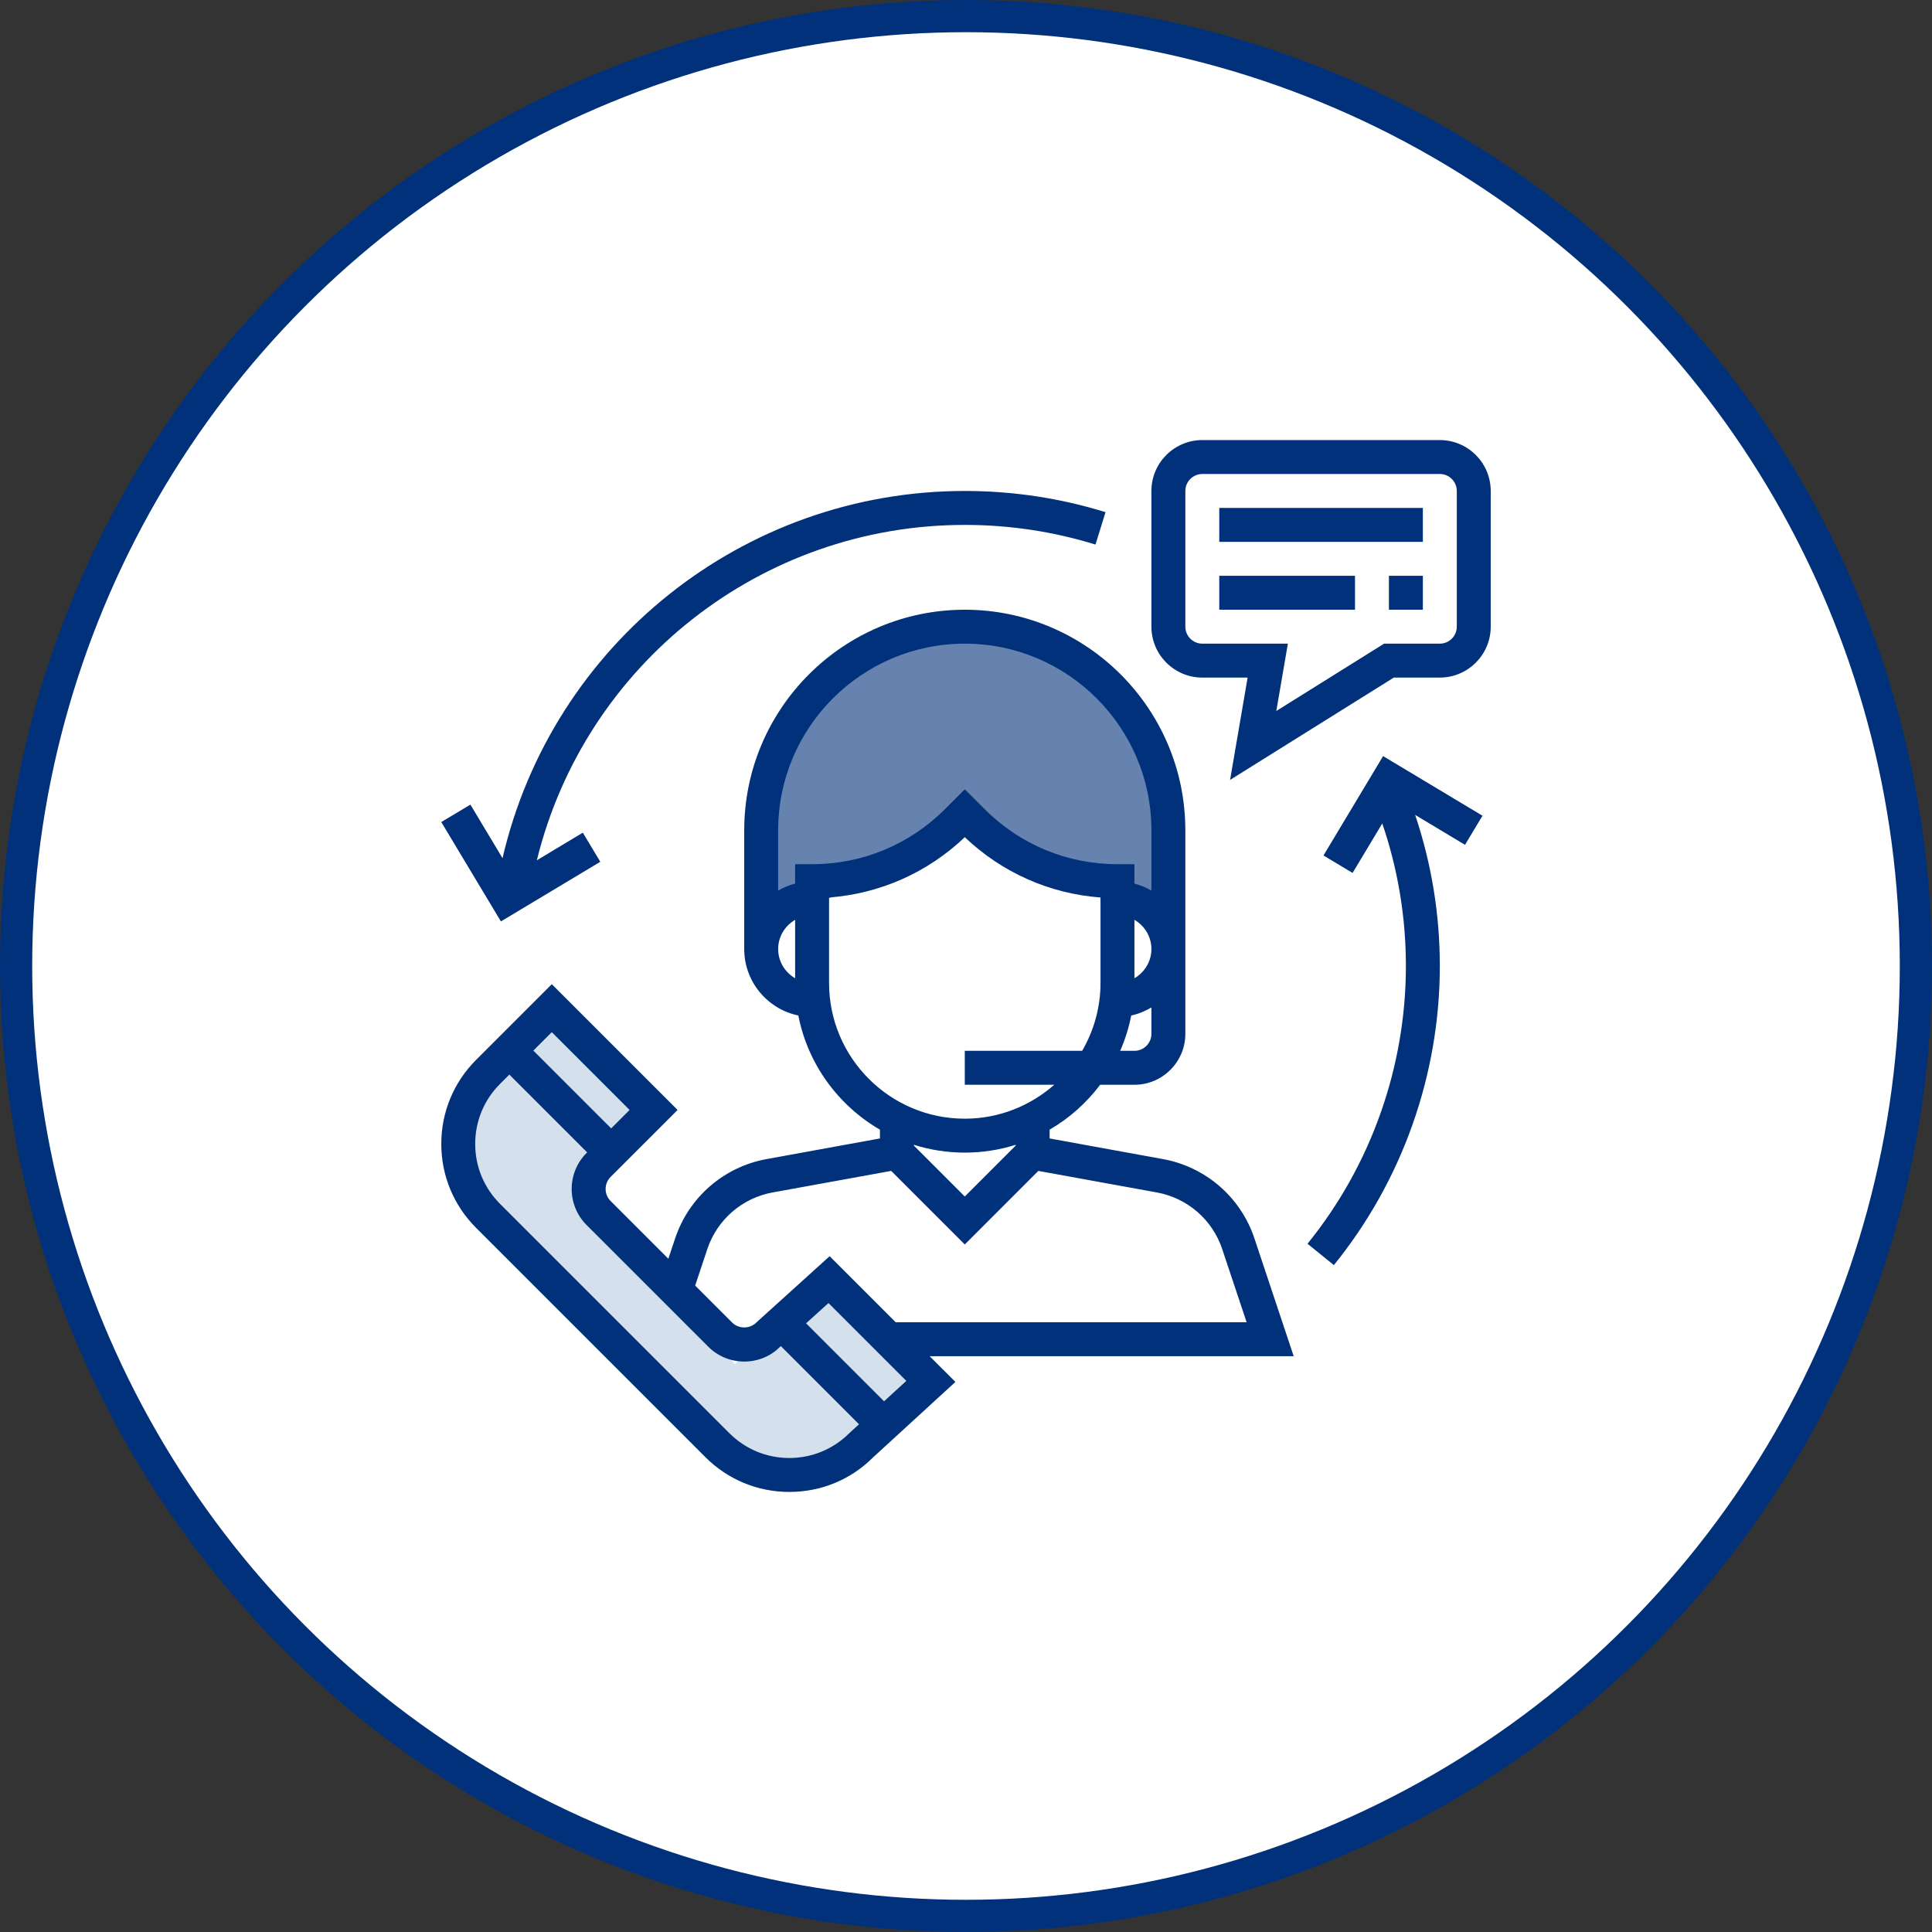 <svg width="180" height="180" viewBox="0 0 180 180" fill="none" xmlns="http://www.w3.org/2000/svg">
<rect x="0" y="0" width="180" height="180" fill="#333333" stroke="none"/>
<circle cx="90" cy="90" r="88.5" fill="white" stroke="#00317A" stroke-width="3"/>
<g clip-path="url(#clip0_7025_43440)">
<path d="M44.662 101.857L77.131 136.257L76.365 136.98C73.955 139.254 70.158 139.144 67.883 136.735L43.651 111.062C41.377 108.652 41.486 104.855 43.896 102.58L44.662 101.857Z" fill="#D4E0EC"/>
<rect x="67" y="128.416" width="14" height="13.934" transform="rotate(-42.27 67 128.416)" fill="#D4E0EC"/>
<rect x="42" y="103.416" width="14" height="13.934" transform="rotate(-42.27 42 103.416)" fill="#D4E0EC"/>
<path d="M69.707 78.818C69.707 67.773 78.661 58.818 89.707 58.818H90.495C95.121 68.841 89.489 80.6 78.779 83.278L69.707 85.546V78.818Z" fill="#6683AF"/>
<path d="M108.313 77.828C108.313 66.782 99.359 57.828 88.314 57.828H87.526C82.9 67.851 88.532 79.61 99.242 82.287L108.313 84.555V77.828Z" fill="#6683AF"/>
<path d="M120.531 126.355L116.871 115.376C115.593 111.543 112.33 108.713 108.353 107.99L97.79 106.067V105.249C99.628 104.182 101.228 102.754 102.502 101.065H105.693C108.307 101.065 110.435 98.937 110.435 96.323V77.355C110.435 66.025 101.217 56.807 89.887 56.807C78.557 56.807 69.338 66.025 69.338 77.355V88.419C69.338 91.467 71.505 94.017 74.379 94.611C75.266 99.154 78.105 102.998 81.983 105.249V106.067L71.418 107.99C67.443 108.713 64.179 111.543 62.902 115.376L62.27 117.274L56.886 111.891C56.27 111.274 56.27 110.27 56.886 109.654L63.13 103.412L51.411 91.693L44.355 98.749C42.265 100.839 41.114 103.617 41.114 106.573C41.114 109.529 42.265 112.306 44.355 114.396L65.717 135.758C67.807 137.848 70.585 139 73.541 139C76.497 139 79.274 137.848 81.315 135.806L89.014 128.751L86.613 126.355H120.531ZM107.274 96.323C107.274 97.195 106.564 97.903 105.693 97.903H104.364C104.822 96.859 105.17 95.757 105.394 94.611C106.071 94.47 106.694 94.201 107.274 93.863V96.323ZM105.693 91.141V85.698C106.634 86.246 107.274 87.255 107.274 88.419C107.274 89.585 106.634 90.593 105.693 91.141ZM74.08 91.141C73.14 90.593 72.499 89.585 72.499 88.419C72.499 87.255 73.14 86.246 74.08 85.698V91.141ZM74.08 80.516V82.321C73.517 82.468 72.99 82.69 72.499 82.976V77.355C72.499 67.768 80.3 59.968 89.887 59.968C99.473 59.968 107.274 67.768 107.274 77.355V82.976C106.784 82.69 106.256 82.467 105.693 82.321V80.516H104.112C99.439 80.516 95.044 78.695 91.738 75.39L89.887 73.539L88.036 75.39C84.729 78.695 80.335 80.516 75.661 80.516H74.08ZM77.242 91.581V83.618C81.988 83.26 86.414 81.302 89.887 78C93.359 81.302 97.785 83.262 102.532 83.618V91.581C102.532 93.885 101.903 96.041 100.822 97.903H89.887V101.065H98.223C95.994 103.026 93.081 104.226 89.887 104.226C82.914 104.226 77.242 98.553 77.242 91.581ZM94.629 106.659V106.733L89.887 111.475L85.145 106.733V106.659C86.643 107.13 88.235 107.387 89.887 107.387C91.538 107.387 93.13 107.13 94.629 106.659ZM65.899 116.375C66.811 113.637 69.142 111.616 71.983 111.097L83.031 109.09L89.887 115.945L96.74 109.091L107.787 111.099C110.628 111.617 112.959 113.637 113.871 116.376L116.146 123.194H83.452L77.295 117.037L70.454 123.225C69.858 123.824 68.817 123.824 68.219 123.225L64.767 119.773L65.899 116.375ZM51.409 96.163L58.658 103.412L56.941 105.129L49.692 97.88L51.409 96.163ZM79.126 133.526C77.633 135.015 75.648 135.839 73.538 135.839C71.428 135.839 69.443 135.015 67.949 133.523L46.587 112.162C45.094 110.67 44.272 108.685 44.272 106.575C44.272 104.463 45.094 102.478 46.587 100.986L47.456 100.116L54.705 107.365L54.648 107.422C52.8 109.271 52.8 112.279 54.648 114.129L65.983 125.464C66.879 126.358 68.069 126.853 69.337 126.853C70.604 126.853 71.795 126.36 72.632 125.519L72.751 125.413L80.033 132.695L79.126 133.526ZM82.366 130.555L75.1 123.289L77.188 121.401L84.441 128.655L82.366 130.555Z" fill="#00317A"/>
<path d="M134.145 41H112.016C109.402 41 107.274 43.127 107.274 45.742V58.387C107.274 61.002 109.402 63.129 112.016 63.129H116.238L114.604 72.662L129.857 63.129H134.145C136.76 63.129 138.887 61.002 138.887 58.387V45.742C138.887 43.127 136.76 41 134.145 41ZM135.726 58.387C135.726 59.258 135.016 59.968 134.145 59.968H128.95L118.911 66.241L119.988 59.968H112.016C111.145 59.968 110.436 59.258 110.436 58.387V45.742C110.436 44.871 111.145 44.161 112.016 44.161H134.145C135.016 44.161 135.726 44.871 135.726 45.742V58.387Z" fill="#00317A"/>
<path d="M132.564 47.322H113.597V50.484H132.564V47.322Z" fill="#00317A"/>
<path d="M126.242 53.645H113.597V56.806H126.242V53.645Z" fill="#00317A"/>
<path d="M132.565 53.645H129.403V56.806H132.565V53.645Z" fill="#00317A"/>
<path d="M89.887 45.742C69.234 45.742 51.444 60.028 46.819 79.955L43.824 74.962L41.113 76.588L46.669 85.846L55.927 80.29L54.301 77.579L50.017 80.15C54.497 61.92 70.889 48.904 89.887 48.904C94.04 48.904 98.137 49.52 102.065 50.737L103 47.718C98.769 46.406 94.357 45.742 89.887 45.742Z" fill="#00317A"/>
<path d="M138.119 75.999L128.861 70.443L123.306 79.703L126.017 81.329L128.783 76.719C130.239 80.978 130.984 85.434 130.984 90.001C130.984 99.401 127.727 108.591 121.817 115.876L124.272 117.867C130.639 110.021 134.145 100.123 134.145 90.001C134.145 85.165 133.366 80.444 131.847 75.924L136.492 78.71L138.119 75.999Z" fill="#00317A"/>
</g>
<defs>
<clipPath id="clip0_7025_43440">
<rect width="98" height="98" fill="white" transform="translate(41 41)"/>
</clipPath>
</defs>
</svg>
